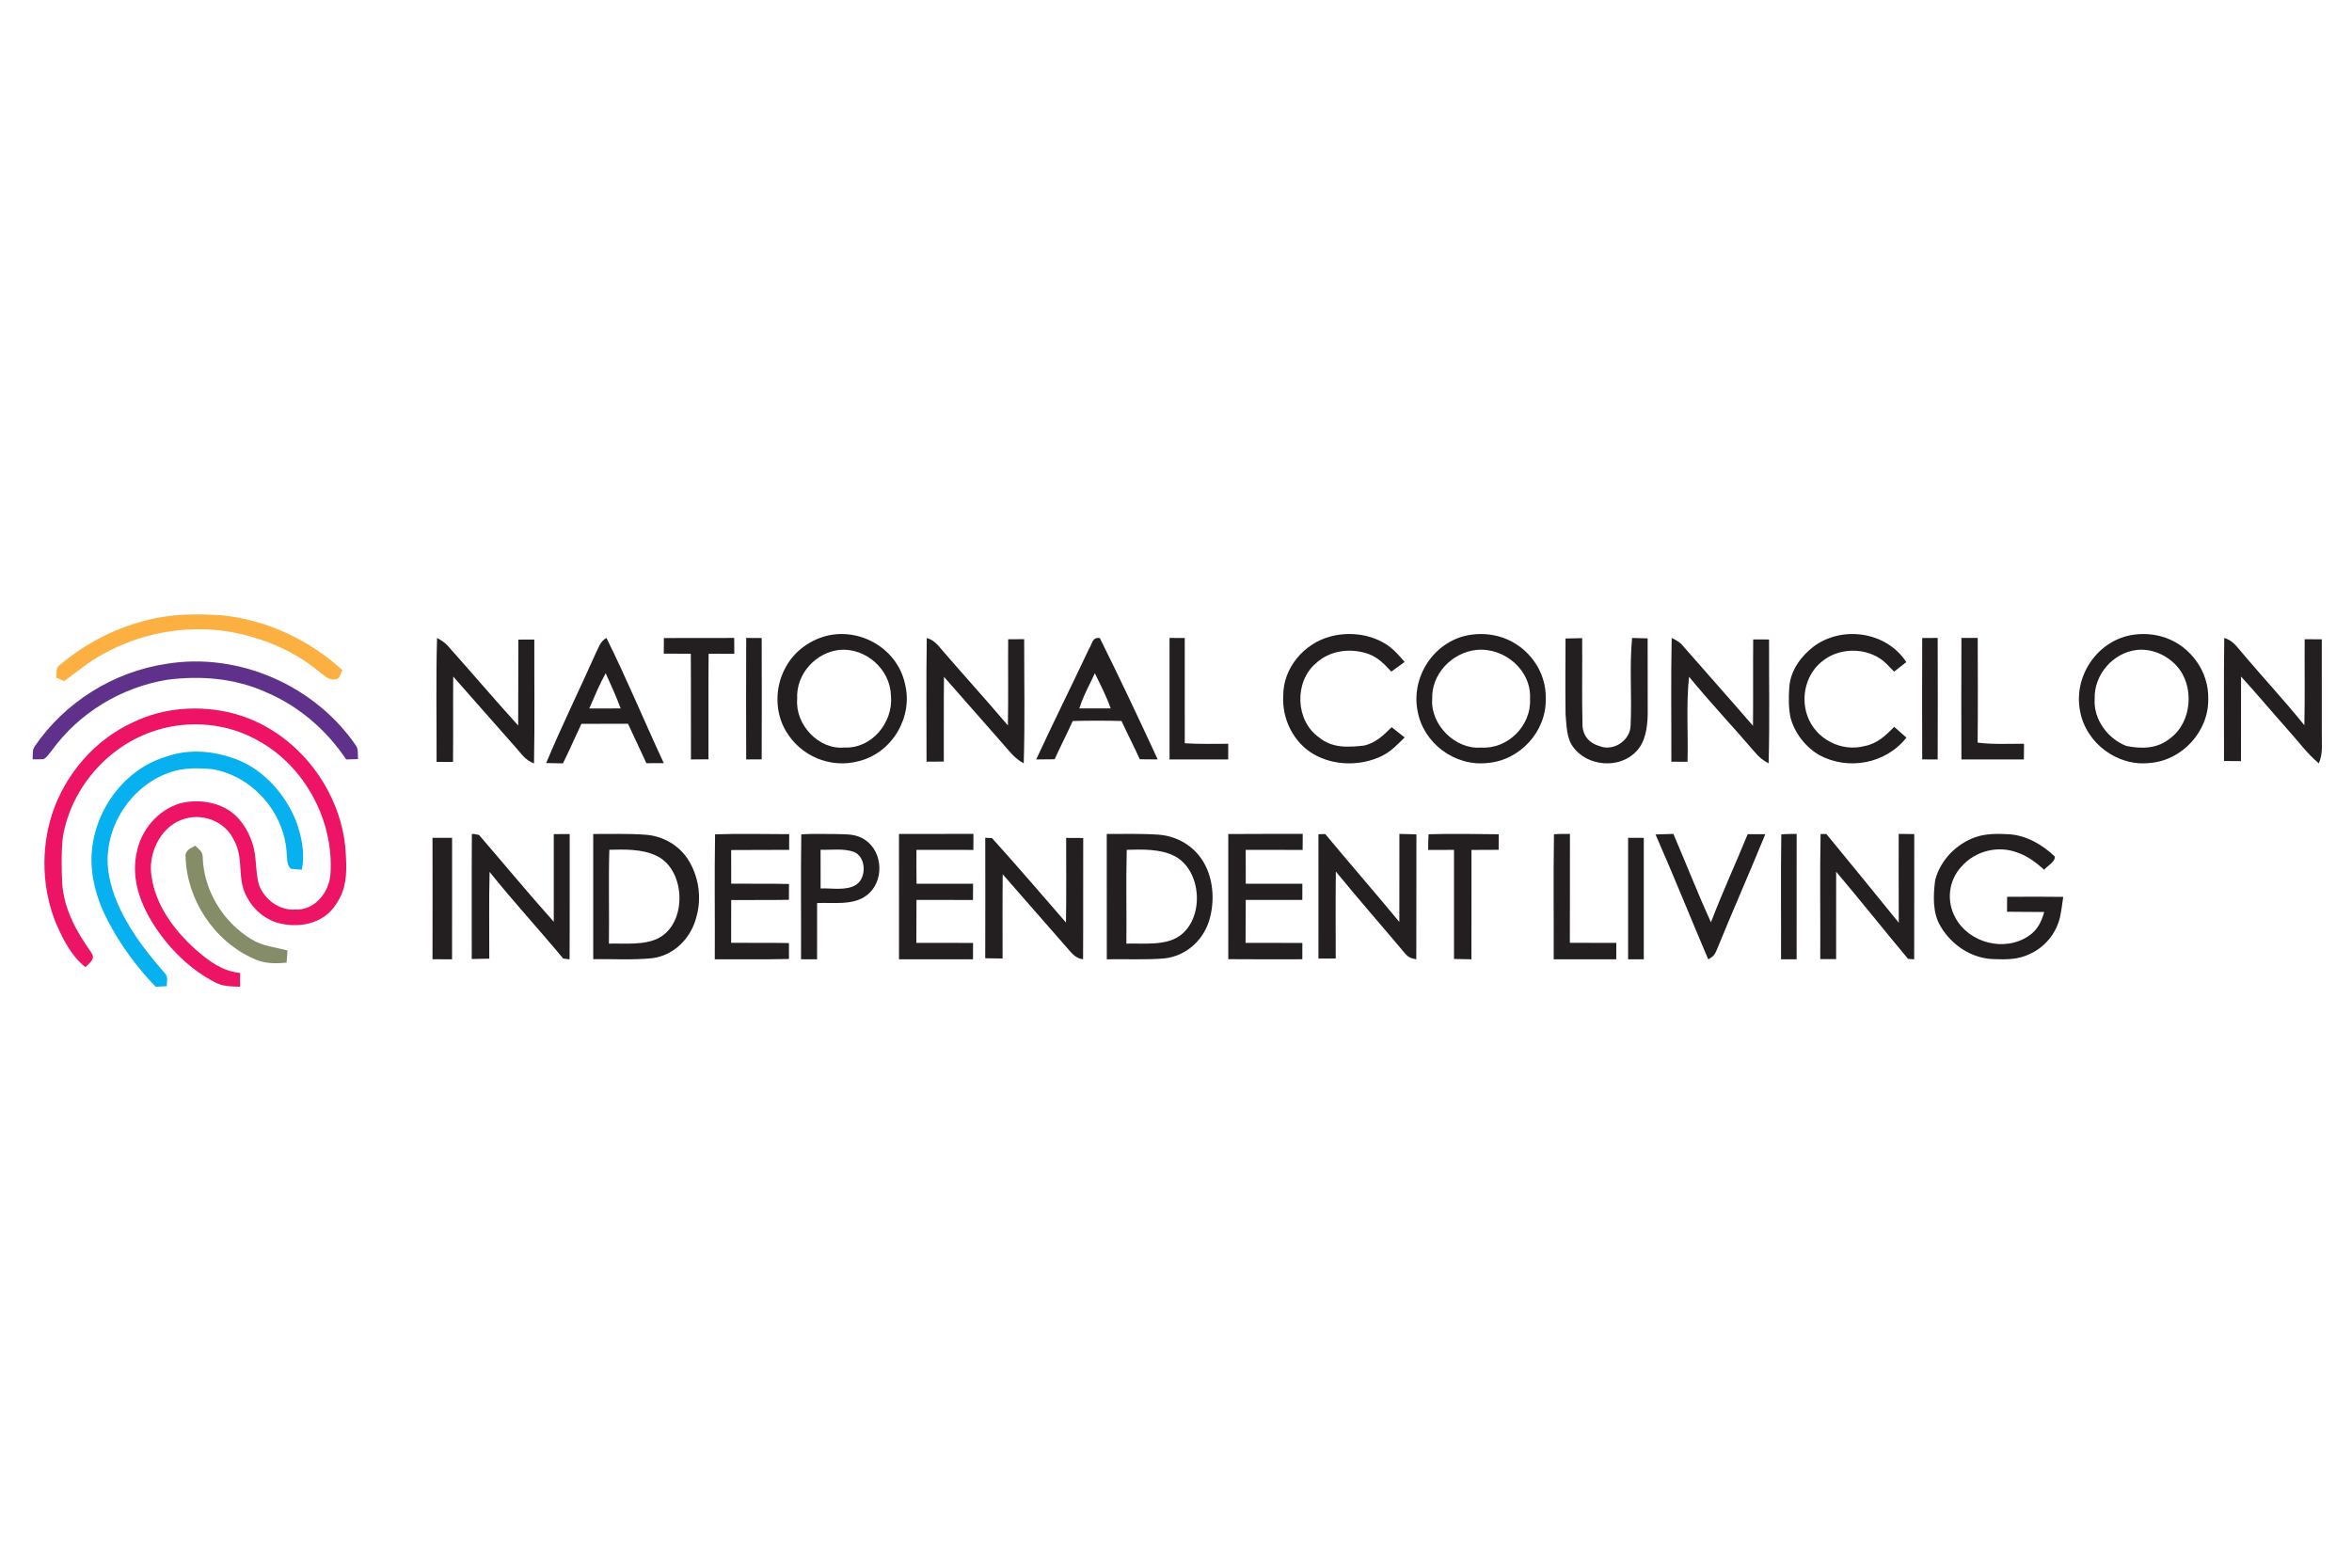<svg xmlns="http://www.w3.org/2000/svg" width="600" height="400" viewBox="0 0 600 400" fill="none"><path d="M56.898 157.016C68.333 158.289 79.013 163.357 87.332 170.978C86.897 171.596 86.713 173.325 85.781 173.258C83.841 173.766 82.741 172.302 81.328 171.309C74.559 165.682 65.858 162.232 57.058 160.959C46.493 159.576 35.561 161.717 26.349 166.866C22.705 168.801 19.687 171.368 16.402 173.773C15.715 173.487 15.02 173.2 14.332 172.913C14.538 171.611 14.095 170.426 15.371 169.573C21.948 164.063 29.794 159.988 38.304 158.053C44.293 156.553 50.748 156.619 56.898 157.016Z" fill="#FCB041"></path><path d="M352.408 163.7C354.881 164.931 356.552 166.855 358.332 168.894C357.2 169.725 356.067 170.541 354.927 171.365C353.209 169.525 351.63 167.802 349.203 166.901C344.657 165.247 339.249 165.885 335.644 169.279C330.143 173.997 330.443 183.847 336.414 188.095C339.765 190.904 343.779 190.704 347.885 190.242C350.782 189.673 353.001 187.564 355.012 185.548C356.121 186.41 357.223 187.279 358.332 188.157C356.483 189.981 354.827 191.758 352.454 192.92C347.092 195.499 340.312 195.429 335.135 192.443C329.966 189.465 327 183.409 327.362 177.514C327.308 170.418 332.678 164.161 339.419 162.391C343.687 161.268 348.463 161.66 352.408 163.7Z" fill="#231F20"></path><path d="M486.302 168.941C485.257 169.749 484.219 170.556 483.189 171.371C482.58 170.733 481.978 170.095 481.354 169.48C477.271 165.289 469.984 164.92 465.352 168.349C460.878 171.486 459.231 177.553 461.081 182.705C463.232 188.641 469.766 191.932 475.722 190.348C478.895 189.718 481.016 187.703 483.226 185.458C484.264 186.373 485.302 187.288 486.332 188.203C481.038 194.924 471.436 196.646 464.059 192.64C460.577 190.571 457.795 187.042 456.75 183.051C456.246 180.483 456.261 177.799 456.464 175.2C456.788 171.048 459.495 167.357 462.69 164.943C469.962 159.553 481.241 161.137 486.302 168.941Z" fill="#231F20"></path><path d="M111.489 162.773C112.559 163.346 113.544 164.011 114.35 164.912C120.319 171.617 126.149 178.468 132.188 185.112C132.25 177.804 132.18 170.495 132.234 163.193C133.591 163.193 134.947 163.193 136.304 163.186C136.273 173.71 136.428 184.249 136.227 194.773C134.048 194.017 133.009 192.33 131.567 190.718C126.257 184.677 120.916 178.667 115.613 172.625C115.551 179.888 115.637 187.151 115.567 194.422C114.172 194.414 112.776 194.407 111.373 194.399C111.412 183.867 111.195 173.305 111.489 162.773Z" fill="#231F20"></path><path d="M169.356 162.796C175.332 162.766 181.316 162.804 187.293 162.773C187.309 164.123 187.324 165.473 187.332 166.823C185.147 166.808 182.953 166.8 180.768 166.793C180.69 175.771 180.76 184.749 180.729 193.736C179.241 193.751 177.752 193.766 176.264 193.773C176.225 184.787 176.295 175.794 176.225 166.808C173.93 166.8 171.635 166.8 169.332 166.777C169.34 165.45 169.348 164.123 169.356 162.796Z" fill="#231F20"></path><path d="M190.357 162.773C191.672 162.781 192.987 162.789 194.309 162.789C194.34 173.109 194.34 183.438 194.309 193.751C192.995 193.758 191.68 193.766 190.357 193.773C190.32 183.438 190.327 173.102 190.357 162.773Z" fill="#231F20"></path><path d="M236.423 162.773C237.678 163.171 238.429 163.721 239.289 164.662C245.168 171.526 251.264 178.208 257.119 185.095C257.251 177.772 257.127 170.441 257.189 163.11C258.552 163.102 259.915 163.095 261.271 163.087C261.255 173.644 261.48 184.232 261.155 194.773C259.745 194.009 258.575 192.969 257.545 191.761C252.007 185.371 246.361 179.072 240.807 172.696C240.722 179.905 240.799 187.114 240.761 194.322C239.297 194.33 237.825 194.338 236.361 194.338C236.377 183.819 236.253 173.292 236.423 162.773Z" fill="#231F20"></path><path d="M298.349 162.773C299.64 162.773 300.938 162.781 302.229 162.781C302.251 171.729 302.229 180.685 302.237 189.641C305.947 189.891 309.621 189.777 313.332 189.777C313.332 191.112 313.317 192.446 313.31 193.773C308.323 193.766 303.336 193.766 298.349 193.773C298.326 183.445 298.326 173.109 298.349 162.773Z" fill="#231F20"></path><path d="M399.37 162.918L400.022 162.903C401.222 162.873 402.421 162.842 403.612 162.819C403.688 170.23 403.506 177.657 403.696 185.061C403.794 187.77 405.495 189.655 408.037 190.365C411.551 191.815 415.907 188.93 415.968 185.122C416.34 177.695 415.626 170.169 416.355 162.773C417.676 162.812 418.996 162.85 420.317 162.888C420.324 169.345 420.324 175.795 420.332 182.244C420.279 185.465 419.778 189.358 417.395 191.739C413.13 196.296 404.842 195.578 401.275 190.541C399.59 188.312 399.635 184.961 399.377 182.267C399.294 175.817 399.347 169.368 399.37 162.918Z" fill="#231F20"></path><path d="M426.45 162.773C427.552 163.323 428.537 163.804 429.305 164.781C435.254 171.598 441.289 178.346 447.192 185.193C447.269 177.842 447.176 170.491 447.246 163.147C448.588 163.155 449.937 163.155 451.287 163.163C451.256 173.689 451.466 184.247 451.179 194.773C449.65 193.972 448.65 193.125 447.579 191.819C442.072 185.392 436.247 179.224 430.879 172.682C430.104 179.857 430.701 187.155 430.492 194.369C429.111 194.361 427.738 194.361 426.365 194.354C426.396 183.835 426.225 173.293 426.45 162.773Z" fill="#231F20"></path><path d="M490.358 162.781C491.676 162.773 492.988 162.773 494.306 162.773C494.337 173.107 494.344 183.44 494.306 193.773C492.988 193.766 491.669 193.766 490.358 193.766C490.32 183.433 490.327 173.107 490.358 162.781Z" fill="#231F20"></path><path d="M500.364 162.773C501.755 162.773 503.137 162.773 504.519 162.773C504.543 171.674 504.59 180.582 504.496 189.482C508.47 189.99 512.35 189.748 516.332 189.771C516.324 191.105 516.316 192.439 516.301 193.773C510.991 193.758 505.682 193.751 500.364 193.773C500.317 183.44 500.325 173.099 500.364 162.773Z" fill="#231F20"></path><path d="M567.411 162.773C569.161 163.283 570.207 164.44 571.315 165.788C576.733 172.273 582.533 178.454 587.843 185.038C588.012 177.723 587.874 170.408 587.92 163.101C589.379 163.101 590.831 163.108 592.291 163.124C592.298 171.086 592.283 179.047 592.298 187.009C592.26 189.696 592.642 192.216 591.534 194.773C588.508 192.239 586.292 189.133 583.664 186.241C579.652 181.719 575.77 177.084 571.698 172.623C571.675 179.816 571.705 187.009 571.682 194.203C570.238 194.195 568.794 194.18 567.35 194.172C567.38 183.706 567.258 173.24 567.411 162.773Z" fill="#231F20"></path><path d="M211.663 162.055C220.224 160.441 229.015 165.913 230.861 174.489C233.007 182.926 227.592 192.078 219.147 194.191C211.879 196.181 204.195 192.938 200.449 186.46C197.627 181.689 197.681 175.349 200.288 170.508C202.549 166.128 206.856 163.039 211.663 162.055ZM227.288 177.566C227.121 170.711 220.853 165.319 214.319 165.804C208.189 166.375 203.001 171.908 203.366 178.372C202.819 184.968 208.957 191.378 215.407 190.728C222.253 191.088 227.889 184.468 227.288 177.566Z" fill="#231F20"></path><path d="M374.377 162.103C377.375 161.51 380.559 161.718 383.449 162.726C389.924 165.01 394.526 171.357 394.325 178.272C394.526 186.611 387.735 194.05 379.41 194.681C371.07 195.596 363.032 189.581 361.613 181.342C359.972 172.711 365.69 163.857 374.377 162.103ZM390.314 178.352C390.727 171.035 383.835 165.153 376.634 165.826C370.369 166.508 365.112 172.03 365.357 178.352C364.882 184.814 371.163 191.268 377.761 190.743C384.668 191.213 390.671 185.111 390.314 178.352Z" fill="#231F20"></path><path d="M543.419 162.093C546.403 161.516 549.571 161.716 552.447 162.724C558.883 164.994 563.49 171.394 563.328 178.272C563.505 186.565 556.691 194.043 548.433 194.674C540.136 195.628 532.084 189.589 530.623 181.396C528.939 172.733 534.737 163.84 543.419 162.093ZM555.269 169.904C552.769 167.123 548.879 165.438 545.194 165.83C539.17 166.456 534.14 172.05 534.353 178.357C534.018 183.637 537.795 188.541 542.437 190.328C546.357 191.127 550.406 191.064 553.65 188.353C559.212 184.24 559.903 175.004 555.269 169.904Z" fill="#231F20"></path><path d="M42.426 169.383C60.971 166.329 80.42 174.976 90.849 190.304C91.462 191.219 91.24 192.64 91.332 193.69C90.328 193.728 89.317 193.751 88.313 193.773C83.255 186.215 76.205 180.138 67.745 176.563C59.821 173.026 51.177 172.346 42.625 173.449C30.885 175.384 20.064 181.967 13.168 191.551C12.562 192.292 11.964 193.214 11.129 193.705C10.194 193.743 9.267 193.766 8.332 193.751C8.409 192.625 8.179 191.393 8.861 190.418C16.516 179.216 28.862 171.424 42.426 169.383Z" fill="#5F318B"></path><path d="M154.704 162.773C159.906 173.232 164.386 184.115 169.332 194.712C167.851 194.72 166.378 194.734 164.897 194.734C163.296 191.398 161.815 188.008 160.206 184.671C156.245 184.671 152.284 184.663 148.322 184.687C146.729 188.039 145.263 191.452 143.609 194.773C142.189 194.75 140.76 194.719 139.332 194.696C143.241 185.327 147.728 176.205 151.862 166.937C152.674 165.33 153.05 163.693 154.704 162.773ZM154.511 171.773C152.905 174.666 151.648 177.714 150.332 180.763C153.001 180.778 155.67 180.778 158.332 180.747C157.195 177.691 155.842 174.744 154.511 171.773Z" fill="#231F20"></path><path d="M277.814 165.543C278.66 164.293 278.614 162.474 280.577 162.815C285.661 173.039 290.543 183.406 295.332 193.766C293.811 193.766 292.282 193.75 290.761 193.728C289.286 190.439 287.601 187.24 286.104 183.959C281.951 183.86 277.798 183.861 273.653 183.967C272.186 187.248 270.518 190.446 269.043 193.728C267.475 193.75 265.9 193.773 264.332 193.773C268.725 184.315 273.359 174.971 277.814 165.543ZM278.206 174.082C277.119 176.261 276.07 178.432 275.332 180.756C277.996 180.779 280.66 180.779 283.332 180.756C282.252 177.634 280.738 174.742 279.301 171.773C278.936 172.548 278.571 173.315 278.206 174.082Z" fill="#231F20"></path><path d="M59.475 182.021C75.716 186.262 87.768 202.076 88.251 218.66C88.496 222.908 88.32 226.913 85.831 230.553C82.6 235.913 75.716 237.094 70.095 235.243C66.925 234.002 64.483 231.809 62.936 228.787C60.37 224.15 62.316 219.223 59.727 214.442C57.438 209.416 51.274 207.178 46.197 209.226C40.76 211.297 37.697 218.051 38.654 223.571C39.65 230.957 44.558 237.528 50.018 242.378C53.349 245.263 56.703 247.784 61.251 248.256C61.243 249.428 61.221 250.601 61.259 251.773C58.992 251.682 56.879 251.735 54.827 250.631C47.698 246.946 41.84 240.703 37.919 233.789C35.117 228.627 33.562 223.023 34.948 217.167C36.128 211.64 40.255 206.812 45.691 205.046C49.643 203.949 54.245 204.376 57.828 206.416C61.121 208.267 63.265 211.708 64.414 215.203C65.539 218.607 65.095 222.429 66.067 225.779C67.492 229.556 71.251 232.365 75.409 232.076C80.318 232.243 83.863 227.774 84.284 223.243C85.295 209.767 77.99 195.719 66.067 189.102C58.227 184.518 48.402 183.627 39.772 186.361C27.636 190.183 18.317 200.866 16.073 213.292C15.606 217.335 15.69 221.469 15.874 225.52C16.425 232.266 19.542 237.733 23.348 243.147C24.458 244.723 22.758 245.743 21.793 246.763C18.248 243.961 16.288 240.04 14.465 236.012C10.698 227.081 10.338 216.764 13.332 207.559C16.686 197.5 24.19 188.744 33.93 184.305C41.748 180.475 51.09 179.836 59.475 182.021Z" fill="#ED1365"></path><path d="M60.645 193.872C67.381 196.557 72.733 202.662 75.463 209.337C76.931 213.226 77.872 217.772 76.992 221.9C76.044 221.808 75.073 221.808 74.14 221.646C73.016 220.45 73.337 218.983 73.116 217.44C72.42 207.184 64.43 198.155 54.428 196.295C50.758 195.886 46.683 195.847 43.165 197.136C32.636 200.848 25.663 212.501 27.858 223.629C29.654 232.951 35.993 241.456 42.125 248.401C42.982 249.288 42.508 250.492 42.554 251.635C41.605 251.681 40.657 251.727 39.709 251.773C34.846 246.734 30.61 240.977 27.399 234.719C25.25 230.598 23.744 225.983 23.4 221.314C22.505 209.036 30.557 196.611 42.362 193.069C48.395 190.939 54.772 191.595 60.645 193.872Z" fill="#07B0EF"></path><path d="M122.164 213.002C128.535 220.389 134.758 227.924 141.268 235.193C141.292 227.736 141.276 220.278 141.268 212.829C142.622 212.821 143.975 212.821 145.329 212.814C145.305 223.464 145.368 234.123 145.298 244.773C144.753 244.711 144.216 244.64 143.672 244.577C137.503 237.135 130.93 230.017 124.894 222.465C124.708 229.844 124.832 237.23 124.817 244.6C123.323 244.64 121.83 244.671 120.344 244.695C120.375 234.28 120.282 223.85 120.375 213.435C120.064 212.224 121.526 213.057 122.164 213.002Z" fill="#231F20"></path><path d="M182.414 212.881C188.707 212.675 195.031 212.825 201.332 212.841C201.324 214.175 201.316 215.51 201.308 216.844C196.377 216.891 191.454 216.836 186.522 216.891C186.53 219.757 186.53 222.615 186.53 225.473C191.446 225.521 196.361 225.426 201.277 225.552C201.269 226.894 201.261 228.244 201.253 229.587C196.345 229.681 191.438 229.61 186.53 229.65C186.522 233.281 186.53 236.921 186.515 240.561C191.43 240.608 196.345 240.529 201.261 240.624C201.261 241.982 201.261 243.332 201.269 244.69C194.96 244.84 188.652 244.737 182.343 244.761C182.406 234.142 182.24 223.484 182.414 212.881Z" fill="#231F20"></path><path d="M229.332 212.781C235.671 212.766 242.001 212.781 248.332 212.773C248.324 214.132 248.316 215.491 248.308 216.858C243.469 216.843 238.63 216.858 233.79 216.843C233.775 219.719 233.775 222.603 233.814 225.487C238.622 225.471 243.429 225.471 248.237 225.487C248.229 226.861 248.221 228.244 248.205 229.627C243.406 229.627 238.606 229.635 233.798 229.619C233.767 233.269 233.783 236.928 233.767 240.578C238.59 240.586 243.413 240.57 248.229 240.586C248.229 241.984 248.221 243.383 248.213 244.773C241.922 244.758 235.631 244.781 229.34 244.766C229.34 234.099 229.348 223.44 229.332 212.781Z" fill="#231F20"></path><path d="M253.051 213.827C259.428 220.923 265.697 228.163 271.935 235.388C272.05 228.193 271.974 220.991 271.981 213.796C273.431 213.789 274.882 213.796 276.332 213.819C276.286 224.132 276.363 234.453 276.294 244.773C274.076 244.477 273.201 242.872 271.82 241.397C266.502 235.267 261.1 229.213 255.79 223.067C255.714 230.232 255.767 237.404 255.76 244.568C254.286 244.553 252.813 244.53 251.332 244.5C251.363 234.255 251.355 224.018 251.34 213.773C251.908 213.789 252.475 213.804 253.051 213.827Z" fill="#231F20"></path><path d="M332.332 212.776C332.324 214.135 332.316 215.494 332.308 216.861C327.465 216.845 322.622 216.853 317.779 216.845C317.771 219.729 317.771 222.605 317.795 225.48C322.607 225.48 327.426 225.473 332.237 225.488C332.229 226.871 332.221 228.246 332.221 229.62C327.41 229.628 322.599 229.628 317.795 229.62C317.771 233.271 317.787 236.921 317.748 240.579C322.575 240.587 327.402 240.571 332.237 240.587C332.229 241.977 332.229 243.368 332.221 244.759C325.93 244.766 319.631 244.798 313.34 244.735C313.356 234.092 313.356 223.45 313.332 212.807C319.663 212.744 326.001 212.792 332.332 212.776Z" fill="#231F20"></path><path d="M338.074 212.813C344.33 220.324 350.739 227.702 356.972 235.229C357.003 227.741 356.972 220.261 356.988 212.773C358.438 212.805 359.881 212.844 361.332 212.883C361.286 223.511 361.347 234.146 361.301 244.773C359.835 244.514 359.167 244.2 358.223 243.031C352.428 236.124 346.472 229.358 340.776 222.373C340.684 229.766 340.738 237.168 340.746 244.562C339.28 244.569 337.806 244.577 336.34 244.585C336.34 234.005 336.347 223.432 336.332 212.852C336.915 212.836 337.499 212.821 338.074 212.813Z" fill="#231F20"></path><path d="M364.426 212.865C370.381 212.7 376.376 212.794 382.332 212.865C382.324 214.183 382.316 215.508 382.309 216.833C379.998 216.865 377.688 216.865 375.377 216.865C375.354 226.165 375.385 235.465 375.362 244.773C373.878 244.742 372.403 244.71 370.92 244.679C370.936 235.402 370.936 226.126 370.92 216.849C368.727 216.865 366.525 216.865 364.332 216.873C364.34 215.54 364.324 214.199 364.426 212.865Z" fill="#231F20"></path><path d="M396.421 212.868C397.771 212.758 399.136 212.781 400.493 212.773C400.477 222.032 400.509 231.291 400.47 240.558C404.424 240.59 408.378 240.574 412.332 240.582C412.324 241.979 412.316 243.376 412.309 244.766C406.989 244.758 401.67 244.75 396.351 244.773C396.398 234.149 396.241 223.477 396.421 212.868Z" fill="#231F20"></path><path d="M426.882 212.773C430.103 220.28 433.088 227.912 436.461 235.341C439.363 227.748 442.766 220.358 445.843 212.844C447.339 212.836 448.836 212.836 450.332 212.851C446.329 222.65 442.037 232.324 438.049 242.131C437.502 243.511 437.107 244.095 435.77 244.773C431.25 234.172 426.966 223.461 422.332 212.914C423.851 212.867 425.371 212.812 426.882 212.773Z" fill="#231F20"></path><path d="M454.413 212.9C455.712 212.773 457.026 212.789 458.332 212.773C458.324 223.443 458.332 234.104 458.324 244.773C456.995 244.773 455.674 244.766 454.345 244.766C454.398 234.159 454.246 223.498 454.413 212.9Z" fill="#231F20"></path><path d="M464.434 212.813C464.925 212.789 465.408 212.781 465.899 212.789C472.073 220.324 478.268 227.851 484.382 235.441C484.33 227.891 484.368 220.332 484.36 212.773C485.684 212.789 487.008 212.805 488.332 212.821C488.302 223.469 488.354 234.125 488.31 244.773C487.789 244.742 487.276 244.703 486.755 244.663C480.589 237.294 474.609 229.751 468.406 222.421C468.406 229.853 468.413 237.286 468.398 244.718C467.052 244.718 465.698 244.718 464.352 244.726C464.411 234.102 464.226 223.43 464.434 212.813Z" fill="#231F20"></path><path d="M504.044 213.571C506.619 212.683 509.589 212.705 512.286 212.848C516.788 213.067 520.947 215.462 524.131 218.49C524.542 219.733 522.181 221.006 521.48 221.917C519.476 220.162 517.473 218.55 514.921 217.639C509.825 215.59 503.945 217.044 500.357 221.126C497.051 224.689 496.48 229.985 498.849 234.203C502.338 240.628 511.395 242.971 517.511 238.813C519.735 237.321 520.794 235.205 521.48 232.696C518.319 232.659 515.157 232.689 511.996 232.636C512.004 231.363 512.012 230.09 512.019 228.825C516.788 228.795 521.564 228.772 526.332 228.84C526.081 230.587 525.883 232.357 525.502 234.082C524.504 238.21 521.647 241.69 517.732 243.445C514.746 244.891 511.714 244.839 508.47 244.718C502.878 244.515 497.836 241.11 495.071 236.395C492.961 233.05 493.159 228.328 493.669 224.569C494.949 219.515 499.077 215.251 504.044 213.571Z" fill="#231F20"></path><path d="M110.332 213.777C111.999 213.777 113.665 213.769 115.332 213.777C115.323 224.106 115.323 234.436 115.323 244.773C113.665 244.766 111.999 244.766 110.332 244.75C110.359 234.428 110.359 224.099 110.332 213.777Z" fill="#231F20"></path><path d="M415.332 213.779C416.668 213.772 418.003 213.772 419.332 213.779C419.318 224.106 419.325 234.433 419.332 244.768C417.996 244.775 416.668 244.775 415.332 244.768C415.346 234.433 415.346 224.106 415.332 213.779Z" fill="#231F20"></path><path d="M49.792 215.773C50.68 216.655 51.671 217.241 51.71 218.587C51.907 227.042 56.842 235.322 64.285 239.747C66.958 241.374 70.275 241.724 73.332 242.492C73.261 243.534 73.191 244.575 73.12 245.617C70.212 245.914 67.429 245.891 64.741 244.629C54.492 240.089 47.576 229.346 47.348 218.511C47.159 217.02 48.692 216.389 49.792 215.773Z" fill="#858C68"></path><path d="M151.332 212.796C155.818 212.812 160.344 212.655 164.814 212.994C169.036 213.326 173.109 215.592 175.453 219.199C178.218 223.438 179.059 228.972 177.681 233.866C176.349 239.321 171.964 243.805 166.341 244.492C161.38 244.99 156.317 244.658 151.332 244.737C151.34 234.088 151.332 223.445 151.332 212.796ZM167.263 218.258C163.713 216.61 159.256 216.722 155.439 216.825C155.203 224.788 155.447 232.798 155.333 240.769C159.317 240.657 164.323 241.246 167.972 239.375C175.491 235.481 174.957 221.65 167.263 218.258Z" fill="#231F20"></path><path d="M282.982 212.78C287.166 212.812 291.373 212.67 295.549 212.97C299.811 213.27 303.892 215.433 306.368 218.971C309.604 223.487 310.043 229.913 308.397 235.108C306.713 240.201 302.42 243.912 297.093 244.536C292.204 244.962 287.252 244.663 282.348 244.766C282.332 234.107 282.356 223.447 282.332 212.788L282.982 212.78ZM299.563 218.394C295.975 216.57 291.334 216.722 287.436 216.833C287.216 224.795 287.428 232.797 287.345 240.767C291.516 240.631 297.142 241.38 300.783 238.888C307.377 234.397 306.657 222 299.563 218.394Z" fill="#231F20"></path><path d="M204.41 212.889C207.342 212.676 210.297 212.826 213.229 212.811C215.978 212.921 218.403 212.676 220.768 214.365C225.373 217.483 225.574 225.185 221.029 228.484C217.652 231.097 212.454 230.229 208.447 230.418C208.44 235.2 208.447 239.983 208.439 244.773C207.073 244.766 205.707 244.758 204.341 244.758C204.41 234.143 204.241 223.488 204.41 212.889ZM217.846 217.372C215.233 216.409 212.069 216.924 209.332 216.816C209.332 220.105 209.332 223.393 209.339 226.689C212.135 226.557 215.856 227.353 218.381 225.759C221.162 223.957 220.957 218.618 217.846 217.372Z" fill="#231F20"></path></svg>
